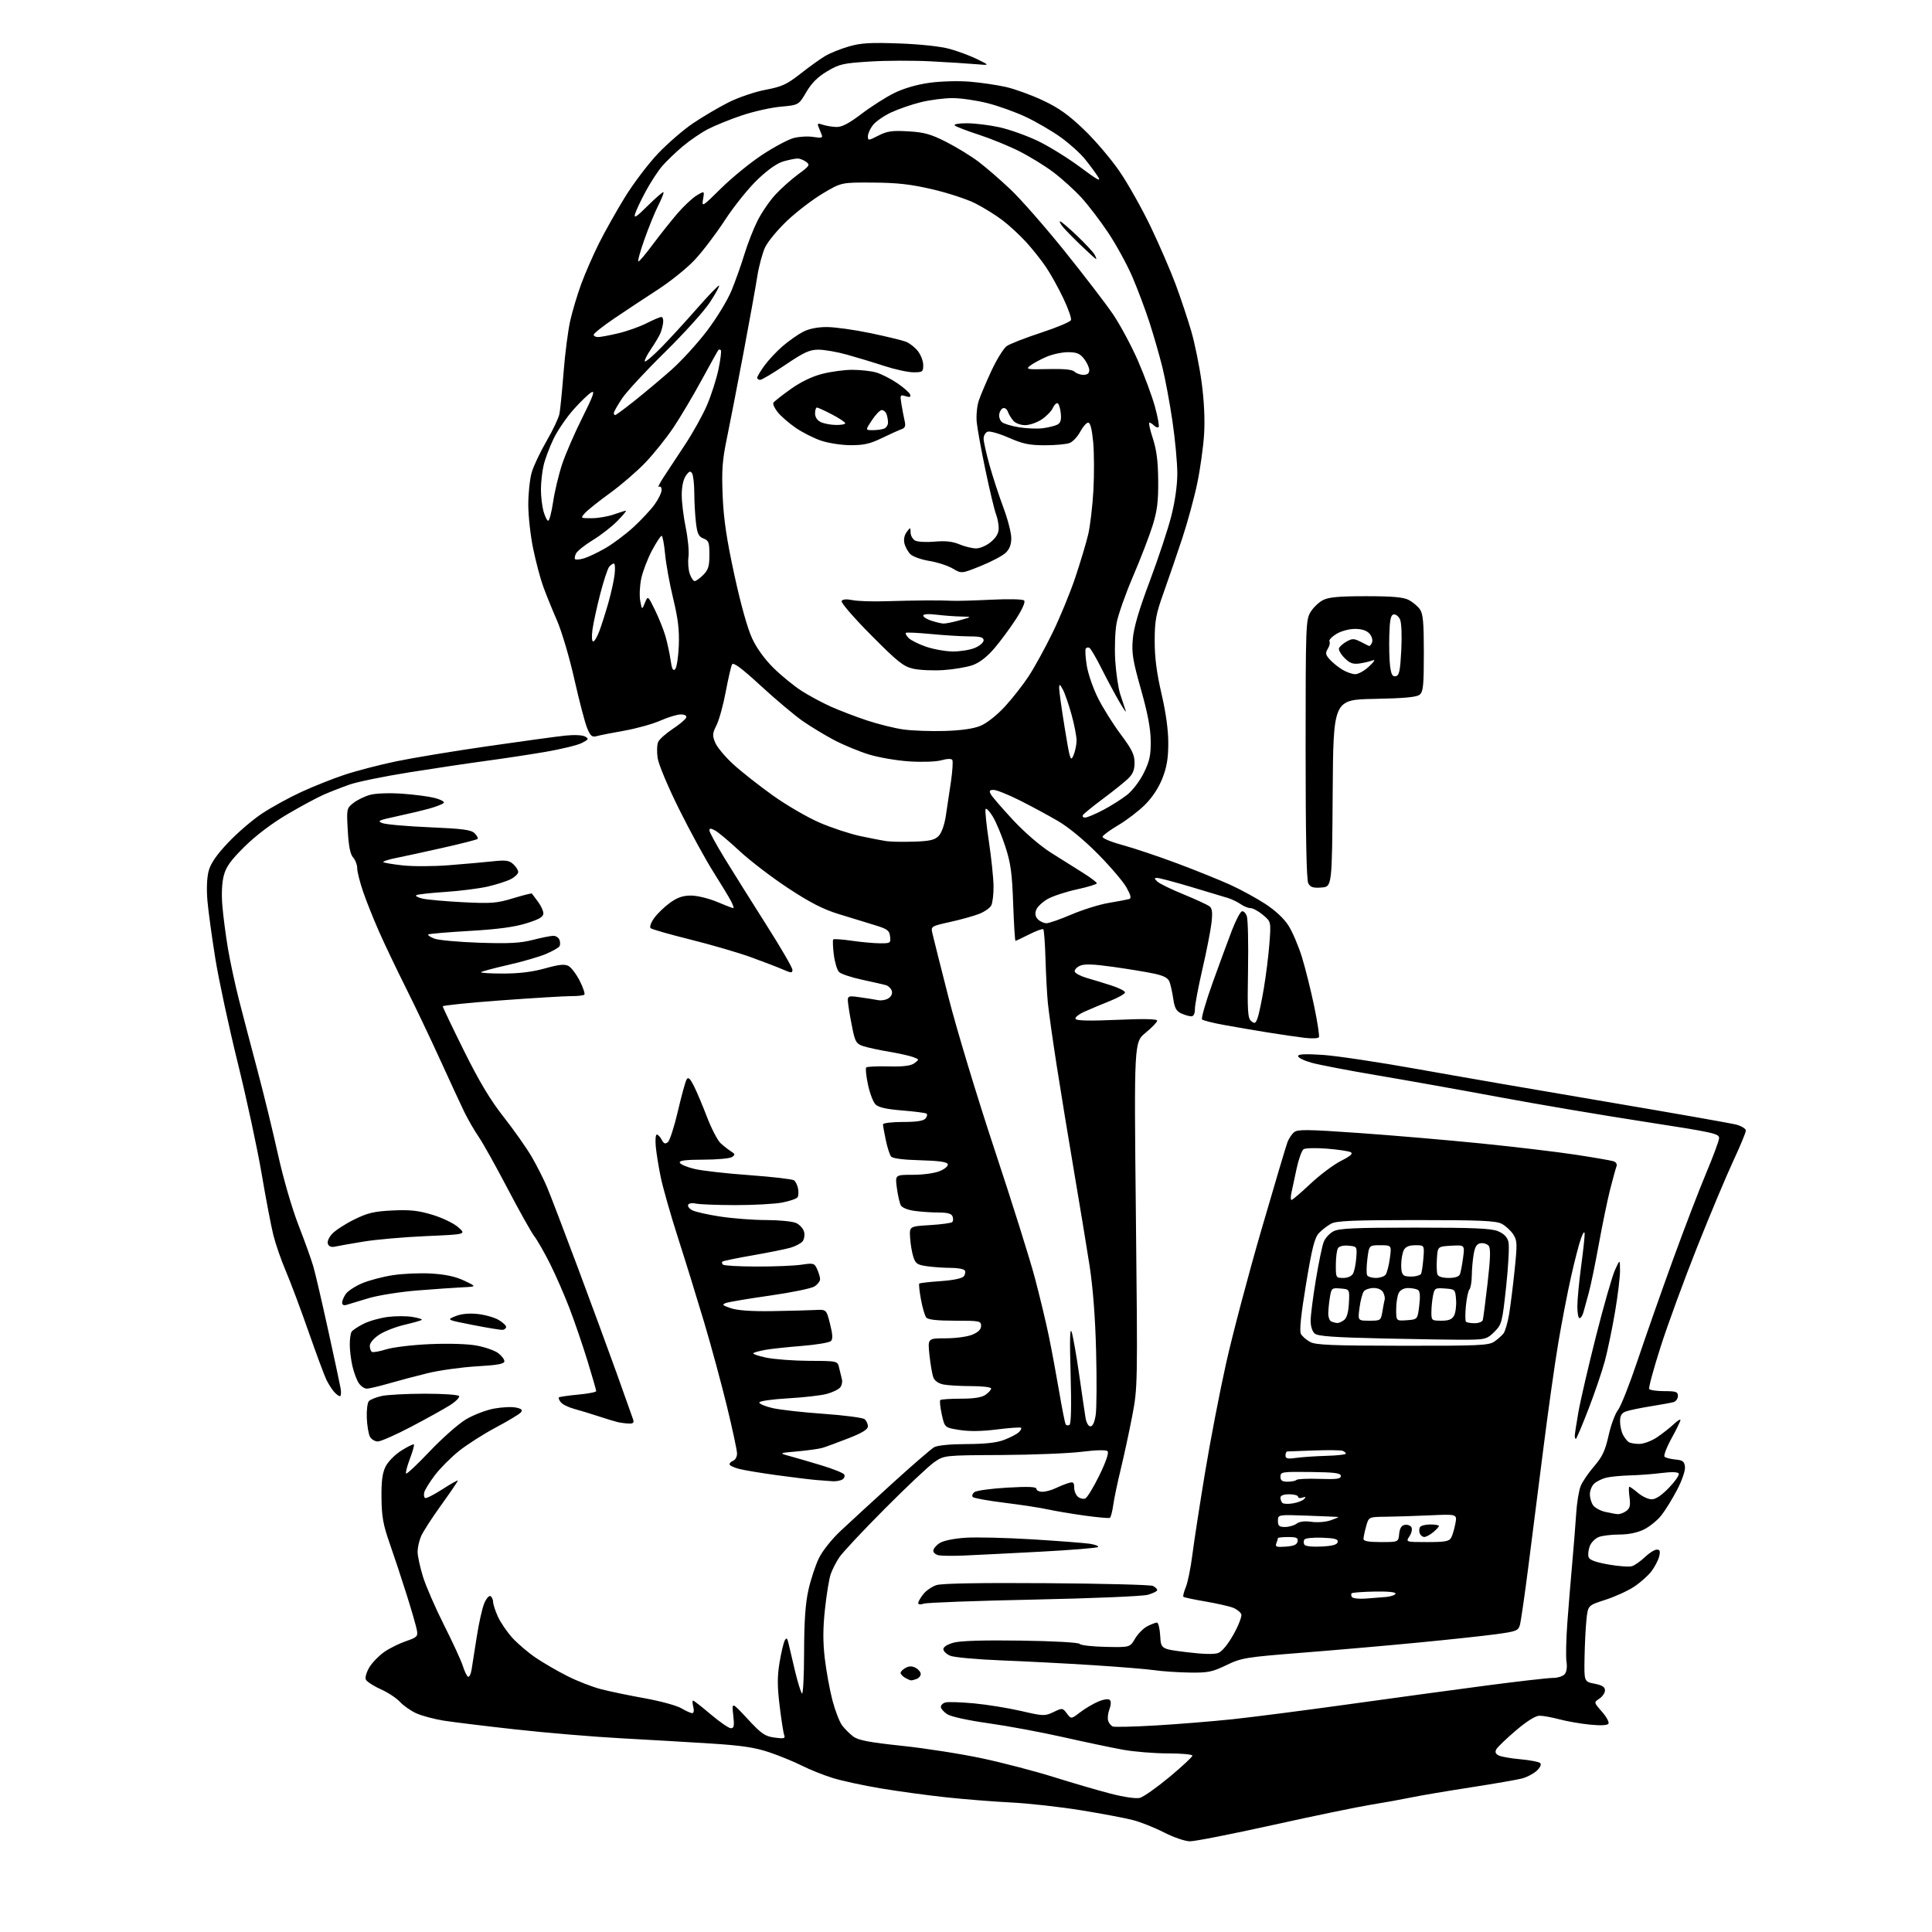 <?xml version="1.0" encoding="UTF-8" standalone="no"?>
<svg 
  version="1.1" 
  xmlns="http://www.w3.org/2000/svg" 
  xmlns:xlink="http://www.w3.org/1999/xlink" 
  xmlns:svg="http://www.w3.org/2000/svg"
  xmlns:rdf="http://www.w3.org/1999/02/22-rdf-syntax-ns#"
  xmlns:cc="http://creativecommons.org/ns#"
  xmlns:dc="http://purl.org/dc/elements/1.1/"
  viewBox="0 0 768 768"
  width="768"
  height="768"
>
<style>svg {background-color: white; }</style>"
<path stroke="none" fill="black" fill-rule="evenodd" d="M473.00,731.95C471.06,731.92 466.50,730.36 462.75,728.44C459.04,726.53 453.49,724.32 450.40,723.52C447.32,722.71 437.98,720.95 429.65,719.60C421.32,718.25 408.88,716.86 402.00,716.52C395.12,716.18 383.43,715.25 376.00,714.45C368.57,713.65 356.91,712.06 350.09,710.91C343.26,709.77 334.71,707.92 331.09,706.80C327.46,705.68 321.93,703.48 318.79,701.89C315.65,700.31 309.78,697.90 305.73,696.54C300.03,694.63 294.78,693.85 282.43,693.07C273.67,692.51 257.63,691.58 246.79,690.99C235.96,690.40 217.19,688.83 205.08,687.49C192.98,686.15 180.03,684.56 176.30,683.97C172.58,683.37 167.73,682.07 165.52,681.08C163.31,680.09 160.38,678.04 159.00,676.53C157.62,675.02 154.13,672.73 151.24,671.44C148.34,670.15 145.71,668.41 145.39,667.57C145.07,666.74 145.75,664.53 146.90,662.66C148.05,660.80 150.70,658.10 152.78,656.65C154.87,655.21 158.74,653.29 161.38,652.39C165.72,650.91 166.15,650.49 165.74,648.12C165.50,646.68 163.67,640.33 161.68,634.00C159.69,627.67 156.64,618.47 154.91,613.53C152.33,606.19 151.73,602.93 151.65,595.53C151.57,588.82 151.98,585.60 153.27,583.00C154.24,581.03 156.98,578.25 159.54,576.63C162.05,575.05 164.29,573.95 164.52,574.19C164.76,574.43 164.04,577.01 162.93,579.93C161.82,582.86 161.15,585.48 161.43,585.76C161.72,586.05 165.96,582.06 170.86,576.89C175.76,571.73 182.20,566.04 185.18,564.25C188.15,562.47 193.18,560.53 196.36,559.94C199.54,559.35 203.48,559.17 205.12,559.53C207.39,560.02 207.84,560.48 207.04,561.46C206.45,562.16 201.97,564.86 197.07,567.46C192.17,570.07 185.54,574.30 182.35,576.87C179.16,579.45 174.88,583.75 172.84,586.45C170.81,589.14 168.93,592.17 168.67,593.17C168.40,594.18 168.54,595.21 168.97,595.48C169.40,595.75 172.50,594.18 175.87,592.00C179.24,589.83 182.00,588.28 182.00,588.57C182.00,588.86 179.01,593.24 175.37,598.30C171.72,603.36 168.12,608.95 167.37,610.72C166.61,612.49 166.00,615.25 166.00,616.86C166.00,618.47 166.95,622.87 168.10,626.64C169.26,630.42 173.04,639.12 176.51,646.00C179.98,652.88 183.34,660.18 183.98,662.24C184.62,664.29 185.54,666.22 186.02,666.51C186.50,666.81 187.15,665.58 187.45,663.78C187.75,661.98 188.68,656.09 189.51,650.69C190.34,645.30 191.68,639.30 192.49,637.37C193.30,635.44 194.42,634.14 194.98,634.49C195.54,634.83 196.01,635.88 196.02,636.81C196.03,637.74 196.89,640.36 197.92,642.64C198.96,644.91 201.52,648.67 203.61,651.00C205.71,653.32 209.92,656.91 212.96,658.97C216.01,661.04 221.69,664.33 225.59,666.29C229.48,668.26 235.47,670.59 238.89,671.47C242.31,672.36 250.14,673.99 256.30,675.09C262.46,676.20 268.99,677.98 270.81,679.05C272.63,680.12 274.59,681.00 275.17,681.00C275.79,681.00 275.96,679.98 275.59,678.50C275.24,677.12 275.21,676.00 275.51,676.00C275.81,676.00 278.98,678.48 282.54,681.50C286.11,684.52 289.71,687.00 290.55,687.00C291.79,687.00 291.96,686.04 291.47,681.75C290.87,676.50 290.87,676.50 297.19,683.31C302.71,689.27 304.07,690.20 307.92,690.72C311.64,691.22 312.24,691.07 311.74,689.75C311.41,688.90 310.59,683.67 309.92,678.13C308.97,670.31 308.96,666.45 309.88,660.88C310.54,656.93 311.47,652.99 311.96,652.11C312.67,650.84 312.97,651.12 313.50,653.51C313.87,655.16 315.03,660.08 316.08,664.45C317.14,668.83 318.37,672.77 318.80,673.20C319.24,673.64 319.62,666.24 319.64,656.75C319.67,644.36 320.16,637.39 321.37,632.00C322.29,627.88 324.16,622.21 325.52,619.42C326.95,616.47 330.64,611.84 334.30,608.42C337.77,605.16 347.04,596.65 354.90,589.50C362.77,582.35 370.17,575.95 371.35,575.29C372.65,574.55 377.73,574.06 384.23,574.04C391.72,574.01 396.25,573.50 399.23,572.35C401.58,571.45 404.15,570.11 404.94,569.38C405.73,568.65 406.16,567.83 405.90,567.56C405.63,567.30 401.34,567.59 396.35,568.22C390.30,568.99 385.34,569.06 381.41,568.43C375.53,567.50 375.53,567.50 374.38,562.30C373.75,559.44 373.48,556.85 373.78,556.55C374.09,556.25 377.76,556.00 381.94,556.00C387.21,556.00 390.24,555.52 391.78,554.44C393.00,553.59 394.00,552.46 394.00,551.94C394.00,551.42 390.46,551.00 386.12,551.00C381.79,551.00 376.81,550.71 375.05,550.36C373.06,549.96 371.53,548.90 371.02,547.56C370.57,546.37 369.88,542.39 369.48,538.70C368.77,532.00 368.77,532.00 375.92,532.00C379.90,532.00 384.60,531.36 386.53,530.55C388.89,529.57 390.00,528.45 390.00,527.05C390.00,525.11 389.42,525.00 379.62,525.00C372.54,525.00 368.92,524.60 368.21,523.75C367.65,523.06 366.69,519.84 366.10,516.58C365.50,513.33 365.19,510.47 365.43,510.24C365.66,510.01 369.48,509.57 373.92,509.27C378.75,508.94 382.43,508.19 383.08,507.40C383.68,506.68 383.88,505.62 383.53,505.04C383.17,504.47 380.72,504.00 378.08,504.00C375.44,504.00 371.21,503.72 368.67,503.37C364.63,502.81 363.95,502.36 363.06,499.62C362.51,497.90 361.93,494.48 361.78,492.00C361.50,487.50 361.50,487.50 369.67,487.00C374.16,486.73 378.16,486.18 378.54,485.79C378.93,485.40 378.98,484.39 378.65,483.54C378.23,482.44 376.66,482.00 373.17,482.00C370.48,482.00 366.17,481.71 363.60,481.36C360.83,480.98 358.57,480.06 358.07,479.11C357.61,478.22 356.91,475.14 356.52,472.25C355.81,467.00 355.81,467.00 362.94,467.00C366.98,467.00 371.60,466.36 373.62,465.51C375.64,464.67 376.99,463.48 376.76,462.76C376.46,461.88 373.19,461.42 365.76,461.22C358.97,461.04 354.84,460.50 354.21,459.72C353.67,459.05 352.73,456.12 352.12,453.20C351.50,450.29 351.00,447.47 351.00,446.95C351.00,446.43 354.54,446.00 358.88,446.00C364.44,446.00 367.10,445.59 367.93,444.59C368.57,443.81 368.72,442.94 368.26,442.66C367.79,442.37 363.43,441.81 358.56,441.42C352.34,440.92 349.20,440.20 348.02,439.02C347.10,438.10 345.75,434.56 345.03,431.15C344.31,427.74 343.99,424.67 344.33,424.33C344.67,423.99 348.68,423.80 353.23,423.91C359.20,424.05 362.06,423.69 363.50,422.63C365.47,421.17 365.46,421.13 363.00,420.21C361.62,419.69 357.35,418.74 353.50,418.09C349.65,417.45 345.07,416.46 343.32,415.91C340.53,415.02 340.01,414.26 339.02,409.70C338.41,406.84 337.63,402.53 337.30,400.11C336.69,395.73 336.69,395.73 341.60,396.40C344.29,396.77 347.63,397.30 349.02,397.57C350.41,397.84 352.34,397.47 353.32,396.75C354.43,395.94 354.86,394.80 354.46,393.76C354.11,392.83 353.07,391.87 352.16,391.61C351.25,391.35 347.00,390.38 342.71,389.46C338.43,388.54 334.30,387.16 333.53,386.39C332.77,385.63 331.83,382.51 331.45,379.45C331.07,376.40 330.97,373.70 331.23,373.44C331.49,373.18 334.81,373.41 338.60,373.96C342.40,374.51 347.44,374.97 349.82,374.98C353.94,375.00 354.12,374.88 353.82,372.25C353.54,369.84 352.77,369.28 347.50,367.68C344.20,366.69 337.79,364.72 333.24,363.31C327.15,361.43 321.91,358.73 313.24,353.02C306.79,348.76 298.12,342.14 294.00,338.30C289.88,334.46 285.49,330.78 284.25,330.12C282.51,329.20 282.00,329.20 282.00,330.12C282.00,330.78 284.78,335.86 288.18,341.41C291.58,346.96 299.01,358.80 304.68,367.73C310.36,376.66 315.00,384.65 315.00,385.50C315.00,386.85 314.57,386.84 311.25,385.40C309.19,384.50 303.45,382.30 298.50,380.50C293.55,378.71 282.75,375.56 274.50,373.50C266.25,371.45 259.11,369.41 258.63,368.96C258.14,368.51 258.76,366.74 260.01,364.99C261.25,363.25 264.07,360.51 266.28,358.91C269.26,356.75 271.43,356.00 274.68,356.00C277.10,356.00 281.72,357.12 285.00,358.50C288.27,359.88 291.19,361.00 291.50,361.00C291.80,361.00 291.41,359.76 290.62,358.25C289.84,356.74 286.64,351.45 283.51,346.50C280.38,341.55 274.29,330.39 269.97,321.70C265.59,312.90 261.81,303.90 261.43,301.38C261.06,298.90 261.15,296.00 261.63,294.94C262.11,293.87 264.72,291.54 267.43,289.75C270.14,287.96 272.54,285.94 272.77,285.25C273.02,284.47 272.20,284.00 270.61,284.00C269.21,284.00 265.57,285.10 262.52,286.45C259.48,287.79 253.05,289.59 248.24,290.44C243.43,291.29 238.49,292.27 237.25,292.61C235.35,293.14 234.75,292.64 233.41,289.45C232.54,287.37 230.26,278.65 228.33,270.08C226.37,261.35 223.30,250.98 221.35,246.50C219.43,242.10 216.97,236.03 215.88,233.00C214.78,229.97 213.02,223.29 211.95,218.14C210.88,212.99 210.00,205.08 210.00,200.55C210.00,196.02 210.63,190.23 211.40,187.67C212.17,185.11 214.82,179.53 217.30,175.26C219.78,170.99 222.07,166.15 222.39,164.50C222.71,162.85 223.45,155.43 224.03,148.00C224.61,140.57 225.80,131.35 226.67,127.50C227.54,123.65 229.52,117.06 231.06,112.85C232.61,108.65 235.75,101.45 238.04,96.85C240.33,92.26 244.97,84.00 248.35,78.50C251.72,73.00 257.64,65.18 261.49,61.12C265.35,57.05 271.65,51.60 275.50,49.00C279.35,46.40 285.69,42.67 289.59,40.70C293.56,38.71 300.04,36.50 304.29,35.70C310.82,34.46 312.77,33.57 318.19,29.31C321.66,26.59 326.07,23.42 328.00,22.27C329.93,21.12 334.16,19.41 337.42,18.47C342.23,17.08 345.99,16.86 357.42,17.27C365.88,17.58 373.90,18.45 377.50,19.44C380.80,20.35 385.75,22.20 388.50,23.55C393.50,26.00 393.50,26.00 388.00,25.52C384.98,25.25 376.88,24.74 370.00,24.38C363.12,24.02 352.23,24.05 345.80,24.46C335.11,25.13 333.63,25.47 328.80,28.35C325.05,30.58 322.62,33.01 320.50,36.63C317.50,41.75 317.50,41.75 310.34,42.41C306.40,42.77 299.42,44.34 294.84,45.89C290.25,47.44 284.25,49.87 281.50,51.29C278.75,52.71 274.20,55.81 271.39,58.18C268.57,60.56 264.91,64.08 263.25,66.00C261.59,67.92 258.65,72.42 256.72,76.00C254.78,79.58 252.87,83.62 252.46,85.00C251.88,86.99 252.92,86.32 257.53,81.75C260.73,78.59 263.52,76.19 263.74,76.40C263.96,76.62 263.03,78.98 261.68,81.65C260.33,84.32 257.84,90.44 256.14,95.25C254.44,100.06 253.38,103.98 253.78,103.95C254.18,103.93 256.74,100.89 259.48,97.20C262.22,93.52 266.58,88.03 269.16,85.00C271.75,81.97 275.26,78.68 276.96,77.68C280.05,75.85 280.05,75.85 279.48,79.18C278.92,82.41 279.11,82.30 286.70,74.81C290.99,70.58 298.32,64.61 302.99,61.54C307.66,58.46 313.27,55.47 315.45,54.88C317.63,54.29 321.18,54.09 323.33,54.44C326.59,54.96 327.13,54.81 326.62,53.53C326.28,52.69 325.71,51.27 325.35,50.38C324.81,49.05 325.12,48.91 327.10,49.59C328.42,50.03 330.85,50.44 332.50,50.48C334.65,50.54 337.48,49.06 342.50,45.24C346.35,42.32 352.20,38.60 355.50,36.97C359.26,35.12 364.49,33.60 369.50,32.91C373.96,32.29 381.04,32.10 385.50,32.47C389.90,32.83 396.38,33.78 399.89,34.58C403.41,35.38 410.00,37.78 414.53,39.90C420.79,42.83 424.72,45.62 430.83,51.46C435.27,55.70 441.66,63.20 445.04,68.14C448.43,73.08 454.03,83.06 457.50,90.31C460.96,97.56 465.40,107.82 467.36,113.11C469.32,118.39 472.10,126.72 473.53,131.61C474.96,136.50 476.82,145.68 477.67,152.00C478.66,159.35 479.01,166.80 478.64,172.65C478.33,177.68 477.11,186.42 475.93,192.09C474.76,197.75 472.08,207.59 469.98,213.94C467.88,220.30 464.55,230.00 462.59,235.50C459.47,244.22 459.02,246.69 459.01,254.79C459.00,261.37 459.79,267.48 461.72,275.79C463.49,283.43 464.43,290.28 464.41,295.50C464.40,301.50 463.81,304.99 462.05,309.44C460.56,313.22 458.04,317.04 455.11,319.94C452.57,322.45 447.83,326.07 444.56,328.00C441.30,329.93 438.47,331.99 438.28,332.59C438.09,333.20 441.56,334.66 446.22,335.92C450.77,337.16 460.57,340.45 468.00,343.23C475.43,346.02 484.88,349.83 489.00,351.70C493.12,353.57 499.39,356.98 502.91,359.28C506.95,361.90 510.40,365.13 512.21,367.97C513.79,370.46 516.19,376.10 517.55,380.50C518.90,384.90 521.09,393.68 522.41,400.00C523.72,406.32 524.57,411.87 524.29,412.33C524.01,412.78 521.47,412.89 518.64,412.56C515.81,412.23 509.23,411.26 504.00,410.42C498.77,409.58 490.92,408.24 486.55,407.44C482.17,406.65 478.25,405.65 477.84,405.24C477.42,404.82 479.34,398.18 482.10,390.49C484.87,382.80 488.34,373.38 489.81,369.57C491.29,365.77 493.02,362.48 493.67,362.27C494.31,362.06 495.19,362.93 495.63,364.19C496.08,365.46 496.29,375.07 496.11,385.53C495.82,402.01 495.99,404.75 497.37,405.89C498.74,407.03 499.09,406.88 499.87,404.83C500.37,403.52 501.50,398.19 502.38,392.97C503.26,387.76 504.27,379.65 504.62,374.95C505.26,366.40 505.26,366.40 502.06,363.70C500.29,362.22 498.08,361.00 497.15,361.00C496.21,361.00 494.43,360.29 493.19,359.42C491.95,358.55 489.71,357.47 488.22,357.00C486.72,356.54 480.11,354.55 473.52,352.58C466.93,350.61 460.87,349.00 460.05,349.00C458.75,349.00 458.75,349.17 460.04,350.42C460.84,351.21 465.55,353.51 470.50,355.53C475.45,357.56 480.11,359.72 480.86,360.33C481.87,361.14 482.06,362.87 481.57,366.97C481.22,370.01 479.59,378.27 477.96,385.32C476.33,392.37 475.00,399.46 475.00,401.07C475.00,402.97 474.49,404.00 473.55,404.00C472.75,404.00 470.97,403.49 469.59,402.86C467.63,401.97 466.93,400.71 466.40,397.11C466.03,394.57 465.37,391.53 464.92,390.35C464.33,388.76 462.72,387.89 458.81,387.04C455.89,386.41 448.59,385.20 442.58,384.36C434.42,383.22 431.05,383.11 429.25,383.93C427.93,384.54 427.02,385.58 427.24,386.26C427.46,386.94 429.64,388.07 432.07,388.77C434.51,389.46 438.91,390.81 441.86,391.77C444.81,392.72 447.22,393.95 447.22,394.50C447.22,395.05 444.58,396.56 441.36,397.85C438.14,399.14 433.56,401.05 431.20,402.11C428.79,403.18 427.18,404.48 427.54,405.06C427.97,405.76 433.43,405.87 444.09,405.40C454.76,404.93 460.00,405.04 460.00,405.73C460.00,406.30 457.93,408.45 455.40,410.53C450.81,414.29 450.81,414.29 451.53,482.90C452.25,551.01 452.24,551.58 450.05,563.00C448.83,569.33 446.79,578.77 445.52,584.00C444.24,589.23 442.90,595.63 442.54,598.23C442.18,600.83 441.57,603.14 441.19,603.37C440.81,603.59 436.23,603.18 431.00,602.45C425.77,601.72 419.26,600.62 416.52,600.01C413.78,599.39 406.13,598.22 399.53,597.40C392.92,596.58 387.15,595.55 386.71,595.11C386.27,594.67 386.54,593.80 387.29,593.17C388.05,592.54 393.92,591.73 400.34,591.36C408.86,590.87 412.00,591.01 412.00,591.85C412.00,592.48 413.06,593.00 414.35,593.00C415.64,593.00 418.00,592.37 419.60,591.60C421.19,590.83 423.51,589.90 424.75,589.53C426.65,588.97 427.00,589.24 427.00,591.31C427.00,592.65 427.67,594.31 428.49,594.99C429.31,595.67 430.61,595.98 431.39,595.68C432.16,595.38 434.69,591.24 437.01,586.48C439.64,581.08 440.87,577.47 440.28,576.88C439.70,576.30 435.80,576.38 429.92,577.11C424.74,577.75 410.34,578.32 397.91,578.39C375.33,578.50 375.33,578.50 371.35,581.26C369.16,582.77 360.30,591.12 351.67,599.80C343.03,608.48 334.92,617.14 333.65,619.04C332.37,620.94 330.82,623.98 330.20,625.79C329.58,627.60 328.56,633.83 327.94,639.64C327.11,647.34 327.09,652.68 327.88,659.35C328.48,664.38 329.84,671.84 330.91,675.92C331.98,680.00 333.71,684.47 334.74,685.86C335.78,687.24 337.78,689.24 339.19,690.29C341.19,691.79 345.51,692.61 358.63,694.00C367.91,694.98 382.25,697.23 390.49,698.99C398.74,700.75 411.56,704.11 418.99,706.44C426.42,708.77 436.56,711.73 441.51,713.01C446.78,714.37 451.60,715.07 453.10,714.69C454.51,714.33 459.79,710.61 464.84,706.42C469.88,702.23 474.00,698.39 474.00,697.90C474.00,697.40 469.61,697.00 464.25,697.00C458.89,697.00 450.90,696.35 446.50,695.56C442.10,694.77 431.40,692.52 422.72,690.56C414.03,688.60 400.65,686.11 392.98,685.03C384.73,683.87 378.01,682.39 376.52,681.42C375.13,680.51 374.00,679.20 374.00,678.50C374.00,677.80 374.85,677.01 375.88,676.74C376.91,676.47 381.97,676.64 387.13,677.11C392.28,677.59 400.70,678.95 405.84,680.13C414.79,682.20 415.32,682.22 418.78,680.57C422.31,678.88 422.41,678.89 424.09,681.12C425.80,683.39 425.80,683.39 429.40,680.64C431.38,679.13 434.63,677.21 436.63,676.38C438.80,675.47 440.63,675.23 441.17,675.77C441.71,676.31 441.65,677.80 441.01,679.47C440.43,681.01 440.20,683.06 440.51,684.04C440.82,685.02 441.66,686.04 442.38,686.32C443.10,686.59 450.84,686.40 459.59,685.89C468.34,685.37 482.02,684.26 490.00,683.42C497.98,682.57 518.90,679.87 536.50,677.42C554.10,674.97 578.71,671.62 591.19,669.98C603.67,668.34 615.42,667.00 617.32,667.00C619.21,667.00 621.32,666.32 622.01,665.49C622.76,664.58 623.04,662.62 622.70,660.55C622.40,658.66 622.56,651.58 623.06,644.81C623.56,638.04 624.45,627.33 625.02,621.00C625.59,614.67 626.28,605.97 626.56,601.65C626.83,597.33 627.65,592.37 628.38,590.63C629.11,588.89 631.52,585.37 633.74,582.81C636.97,579.06 638.09,576.67 639.44,570.64C640.35,566.51 642.04,561.95 643.17,560.51C644.31,559.07 647.83,550.15 651.00,540.69C654.17,531.24 660.44,513.38 664.94,501.00C669.43,488.62 675.38,473.10 678.16,466.50C680.94,459.90 683.28,453.60 683.36,452.50C683.49,450.64 681.47,450.19 653.50,445.87C637.00,443.33 611.12,438.95 596.00,436.13C580.88,433.31 559.05,429.42 547.50,427.47C535.95,425.52 524.14,423.25 521.25,422.43C518.36,421.61 516.00,420.44 516.00,419.82C516.00,419.02 518.85,418.89 525.84,419.34C531.26,419.70 548.25,422.25 563.59,425.00C578.94,427.76 612.88,433.63 639.00,438.04C665.12,442.46 688.19,446.52 690.25,447.07C692.31,447.63 694.00,448.69 694.00,449.43C694.00,450.18 691.73,455.65 688.96,461.58C686.19,467.52 679.71,482.98 674.56,495.94C669.41,508.90 662.91,526.65 660.12,535.38C657.33,544.11 655.28,551.65 655.58,552.13C655.88,552.61 658.57,553.00 661.56,553.00C666.27,553.00 667.00,553.26 667.00,554.93C667.00,556.00 666.21,557.09 665.25,557.36C664.29,557.63 660.12,558.39 656.00,559.05C651.88,559.71 647.49,560.63 646.25,561.10C644.59,561.73 644.00,562.75 644.00,565.04C644.00,566.74 644.52,569.11 645.15,570.32C645.78,571.52 646.79,572.83 647.40,573.23C648.00,573.64 649.90,573.98 651.61,573.98C653.32,573.99 656.47,572.83 658.61,571.40C660.75,569.97 663.74,567.63 665.25,566.21C666.76,564.79 668.00,564.01 668.00,564.48C668.00,564.95 666.40,568.25 664.44,571.81C662.48,575.37 661.25,578.64 661.69,579.07C662.14,579.50 664.08,580.00 666.00,580.18C668.92,580.45 669.55,580.93 669.80,583.08C669.97,584.57 668.65,588.44 666.68,592.22C664.80,595.82 661.97,600.41 660.38,602.41C658.80,604.41 655.67,606.93 653.43,608.02C650.86,609.28 647.31,610.00 643.75,610.00C640.66,610.00 636.97,610.44 635.55,610.98C634.13,611.52 632.51,613.16 631.96,614.61C631.40,616.07 631.19,618.02 631.48,618.93C631.85,620.12 634.15,620.98 639.37,621.91C643.42,622.63 647.64,622.93 648.75,622.58C649.86,622.23 652.17,620.60 653.87,618.97C655.58,617.34 657.71,616.00 658.60,616.00C659.86,616.00 660.07,616.60 659.53,618.75C659.15,620.26 657.77,622.91 656.46,624.63C655.16,626.35 652.06,629.10 649.58,630.74C647.10,632.38 641.96,634.73 638.15,635.95C631.24,638.17 631.24,638.17 630.64,643.84C630.31,646.95 629.97,653.77 629.88,658.99C629.71,668.48 629.71,668.48 633.86,669.30C636.90,669.90 638.00,670.60 638.00,671.94C638.00,672.94 637.00,674.42 635.77,675.24C633.54,676.72 633.54,676.72 636.79,680.42C638.58,682.45 639.75,684.60 639.39,685.18C638.97,685.86 636.36,686.00 632.05,685.57C628.37,685.21 622.92,684.26 619.93,683.47C616.94,682.67 613.38,682.02 612.00,682.03C610.40,682.03 607.01,684.14 602.61,687.88C598.83,691.10 595.33,694.45 594.84,695.32C594.21,696.45 594.47,697.17 595.73,697.81C596.70,698.32 600.62,699.00 604.43,699.34C608.24,699.68 611.77,700.37 612.26,700.86C612.80,701.40 612.24,702.63 610.88,703.90C609.62,705.07 606.99,706.45 605.04,706.97C603.09,707.48 593.85,709.08 584.50,710.53C575.15,711.97 564.58,713.76 561.00,714.51C557.42,715.25 550.23,716.56 545.00,717.40C539.77,718.24 522.23,721.87 506.00,725.46C489.77,729.06 474.93,731.98 473.00,731.95zM362.17,667.97C361.80,667.95 360.71,667.48 359.75,666.92C358.79,666.36 358.00,665.49 358.00,664.99C358.00,664.48 358.90,663.59 360.00,663.00C361.42,662.24 362.58,662.24 364.00,663.00C365.10,663.59 366.00,664.68 366.00,665.43C366.00,666.18 365.29,667.06 364.42,667.39C363.55,667.73 362.54,667.99 362.17,667.97zM472.81,664.87C468.24,664.80 462.02,664.38 459.00,663.94C455.98,663.50 444.95,662.60 434.50,661.93C424.05,661.26 407.62,660.41 398.00,660.03C388.38,659.65 379.26,658.82 377.75,658.19C376.24,657.56 375.00,656.38 375.00,655.56C375.00,654.67 376.65,653.63 379.16,652.96C381.85,652.23 391.33,651.95 405.91,652.17C419.16,652.36 428.79,652.91 429.20,653.48C429.59,654.02 434.24,654.55 439.53,654.66C449.15,654.86 449.15,654.86 451.20,651.39C452.32,649.49 454.51,647.27 456.07,646.46C457.63,645.66 459.35,645.00 459.90,645.00C460.45,645.00 461.03,647.36 461.20,650.25C461.50,655.50 461.50,655.50 471.66,656.76C478.26,657.58 482.68,657.69 484.28,657.08C485.80,656.50 488.13,653.66 490.37,649.66C492.37,646.09 493.74,642.50 493.43,641.68C493.11,640.86 491.65,639.70 490.18,639.11C488.71,638.52 483.76,637.40 479.19,636.62C474.61,635.84 470.67,635.00 470.42,634.76C470.18,634.51 470.61,632.78 471.38,630.90C472.16,629.03 473.33,623.23 473.99,618.00C474.66,612.77 476.91,598.15 479.00,585.50C481.09,572.85 484.86,553.27 487.38,541.99C489.89,530.70 496.20,506.85 501.39,488.99C506.59,471.12 511.27,455.36 511.81,453.96C512.35,452.56 513.53,450.80 514.44,450.05C515.83,448.90 519.81,448.95 540.29,450.39C553.61,451.33 575.47,453.20 588.88,454.55C602.29,455.91 619.17,457.91 626.38,459.02C633.60,460.12 640.32,461.29 641.32,461.60C642.43,461.95 642.92,462.77 642.57,463.67C642.26,464.49 641.13,468.61 640.05,472.83C638.98,477.05 636.97,486.80 635.57,494.50C634.18,502.20 632.37,510.98 631.54,514.00C630.72,517.02 629.76,520.51 629.41,521.75C629.06,522.99 628.37,524.00 627.88,524.00C627.40,524.00 627.01,521.86 627.02,519.25C627.03,516.64 627.70,509.55 628.51,503.50C629.32,497.45 629.96,491.60 629.92,490.50C629.88,489.26 629.33,489.93 628.48,492.27C627.71,494.34 625.92,501.24 624.50,507.60C623.07,513.97 620.79,525.77 619.44,533.84C618.08,541.90 615.43,560.65 613.55,575.50C611.67,590.35 608.95,611.73 607.51,623.00C606.07,634.27 604.57,644.61 604.18,645.97C603.53,648.24 602.72,648.55 594.49,649.65C589.54,650.32 575.83,651.79 564.00,652.93C552.17,654.08 531.55,655.88 518.17,656.94C495.02,658.77 493.54,659.01 487.49,661.93C481.84,664.65 480.19,664.99 472.81,664.87zM367.25,637.47C365.93,637.92 365.00,637.83 365.00,637.25C365.00,636.71 365.91,635.12 367.02,633.71C368.12,632.30 370.49,630.67 372.27,630.10C374.36,629.42 389.74,629.15 416.00,629.34C438.27,629.49 457.29,629.98 458.25,630.42C459.21,630.86 460.00,631.60 460.00,632.07C460.00,632.54 458.31,633.39 456.25,633.96C454.18,634.54 433.86,635.39 411.00,635.86C388.18,636.33 368.49,637.05 367.25,637.47zM542.75,635.47C545.36,635.29 549.08,635.00 551.00,634.82C552.92,634.64 554.61,634.05 554.74,633.50C554.89,632.88 551.70,632.57 546.40,632.67C541.69,632.76 537.60,633.07 537.31,633.35C537.03,633.64 537.07,634.30 537.40,634.83C537.73,635.37 540.13,635.65 542.75,635.47zM383.00,618.36C378.88,618.53 374.49,618.49 373.25,618.27C372.01,618.04 371.00,617.23 371.00,616.45C371.00,615.68 372.11,614.32 373.47,613.43C374.94,612.46 379.05,611.60 383.72,611.28C388.00,610.99 400.05,611.28 410.50,611.92C420.95,612.57 431.18,613.36 433.23,613.67C435.28,613.99 436.77,614.56 436.53,614.94C436.30,615.32 425.84,616.18 413.30,616.84C400.76,617.50 387.12,618.19 383.00,618.36zM511.11,614.81C514.33,614.58 515.57,614.04 515.81,612.75C516.09,611.32 515.41,611.00 512.07,611.00C509.83,611.00 508.00,611.19 508.00,611.42C508.00,611.65 507.72,612.58 507.37,613.48C506.83,614.88 507.39,615.08 511.11,614.81zM525.33,614.77C529.77,614.54 531.56,614.04 531.76,612.97C531.99,611.82 530.65,611.45 525.58,611.26C522.02,611.12 518.83,611.46 518.50,612.01C518.16,612.55 518.17,613.47 518.53,614.05C518.91,614.66 521.76,614.96 525.33,614.77zM548.94,613.00C555.87,613.00 555.87,613.00 556.19,609.76C556.40,607.53 557.09,606.41 558.38,606.16C559.41,605.96 560.61,606.37 561.04,607.07C561.48,607.78 561.16,609.35 560.30,610.67C558.77,613.00 558.77,613.00 567.35,613.00C574.53,613.00 576.08,612.71 576.88,611.23C577.40,610.26 578.14,607.75 578.53,605.67C579.25,601.87 579.25,601.87 568.37,602.37C562.39,602.64 554.48,602.90 550.80,602.93C544.09,603.00 544.09,603.00 543.05,606.75C542.48,608.81 542.01,611.06 542.01,611.75C542.00,612.63 544.05,613.00 548.94,613.00zM566.22,610.97C565.51,610.99 564.69,610.35 564.38,609.55C564.07,608.75 564.11,607.62 564.47,607.05C564.83,606.47 566.67,606.00 568.56,606.00C570.45,606.00 572.00,606.27 572.00,606.59C572.00,606.91 570.99,608.02 569.75,609.06C568.51,610.09 566.92,610.95 566.22,610.97zM510.81,607.00C512.35,607.00 514.43,606.40 515.43,605.68C516.61,604.81 518.66,604.56 521.37,604.95C523.70,605.29 527.03,605.02 529.00,604.33C530.92,603.66 532.27,603.07 532.00,603.02C531.73,602.97 526.21,602.74 519.75,602.50C508.00,602.07 508.00,602.07 508.00,604.53C508.00,606.57 508.49,607.00 510.81,607.00zM643.06,601.90C643.92,601.95 645.45,601.39 646.46,600.65C647.93,599.58 648.19,598.45 647.75,595.15C647.44,592.87 647.42,591.00 647.70,591.00C647.98,591.00 649.55,592.12 651.18,593.50C652.82,594.88 655.25,596.00 656.59,596.00C658.19,596.00 660.57,594.40 663.49,591.35C665.93,588.80 667.66,586.27 667.33,585.73C666.96,585.12 664.41,585.05 660.61,585.53C657.25,585.97 651.57,586.40 647.98,586.49C644.39,586.59 640.12,587.00 638.48,587.41C636.84,587.82 634.71,588.87 633.75,589.73C632.79,590.60 632.00,592.50 632.00,593.96C632.00,595.42 632.58,597.42 633.30,598.39C634.01,599.37 636.15,600.54 638.05,600.98C639.95,601.43 642.20,601.84 643.06,601.90zM513.91,597.62C515.79,597.32 517.82,596.54 518.41,595.89C519.23,595.00 519.06,594.86 517.75,595.32C516.79,595.66 516.00,595.50 516.00,594.97C516.00,594.44 514.42,594.00 512.50,594.00C510.25,594.00 509.00,594.48 509.00,595.33C509.00,596.07 509.34,597.01 509.75,597.42C510.16,597.84 512.04,597.93 513.91,597.62zM331.00,588.82C329.62,588.73 326.70,588.51 324.50,588.33C322.30,588.15 315.32,587.30 309.00,586.44C302.68,585.58 295.81,584.44 293.75,583.90C291.69,583.36 290.00,582.54 290.00,582.07C290.00,581.60 290.68,580.95 291.50,580.64C292.32,580.32 292.99,579.04 292.99,577.78C292.98,576.53 291.17,568.08 288.96,559.00C286.74,549.92 282.66,534.85 279.87,525.50C277.08,516.15 272.42,501.07 269.50,492.00C266.59,482.93 263.51,472.12 262.66,468.00C261.81,463.88 260.92,458.36 260.68,455.75C260.44,453.14 260.62,451.00 261.09,451.00C261.55,451.00 262.43,451.93 263.03,453.06C263.89,454.67 264.44,454.88 265.51,453.99C266.26,453.37 268.05,447.82 269.48,441.67C270.91,435.52 272.47,429.86 272.94,429.09C273.59,428.05 274.30,428.67 275.79,431.60C276.88,433.74 279.24,439.32 281.03,444.00C282.82,448.68 285.28,453.40 286.50,454.50C287.72,455.60 289.56,457.04 290.61,457.70C292.25,458.74 292.30,459.03 291.00,459.93C290.18,460.50 285.07,460.98 279.67,460.98C272.52,461.00 269.94,461.32 270.23,462.19C270.45,462.84 273.07,463.96 276.06,464.67C279.05,465.39 288.93,466.50 298.00,467.15C307.07,467.81 315.01,468.73 315.64,469.20C316.27,469.67 316.99,471.14 317.24,472.47C317.49,473.79 317.41,475.34 317.05,475.92C316.69,476.50 313.94,477.45 310.95,478.03C307.95,478.60 299.53,479.06 292.22,479.05C284.92,479.04 277.88,478.76 276.58,478.43C275.28,478.11 273.93,478.30 273.58,478.87C273.23,479.44 273.94,480.43 275.15,481.08C276.36,481.73 281.44,482.87 286.43,483.62C291.42,484.37 299.64,484.99 304.70,484.99C309.76,485.00 315.06,485.53 316.48,486.17C317.89,486.82 319.31,488.40 319.64,489.68C319.96,490.97 319.67,492.69 319.00,493.50C318.33,494.30 316.14,495.43 314.14,496.01C312.14,496.58 305.36,497.94 299.07,499.04C292.78,500.13 287.42,501.25 287.15,501.51C286.89,501.78 286.99,502.33 287.39,502.72C287.79,503.12 293.83,503.46 300.81,503.47C307.79,503.49 315.79,503.16 318.58,502.74C323.40,502.02 323.73,502.11 324.83,504.53C325.48,505.94 326.00,507.74 326.00,508.52C326.00,509.31 324.99,510.60 323.75,511.39C322.51,512.18 314.54,513.81 306.04,515.02C297.54,516.23 289.68,517.55 288.57,517.96C286.86,518.59 287.15,518.90 290.54,520.04C293.16,520.93 298.72,521.32 307.00,521.19C313.88,521.08 321.52,520.88 324.00,520.75C328.50,520.50 328.50,520.50 329.95,526.25C331.01,530.42 331.11,532.29 330.31,533.09C329.71,533.69 324.49,534.57 318.72,535.03C312.95,535.49 306.49,536.18 304.36,536.57C302.24,536.95 300.05,537.52 299.51,537.84C298.96,538.16 301.21,538.98 304.51,539.67C307.80,540.35 315.55,540.93 321.73,540.96C332.96,541.00 332.96,541.00 333.57,543.75C333.91,545.26 334.41,547.31 334.68,548.30C334.94,549.29 334.63,550.75 333.97,551.54C333.31,552.34 330.91,553.49 328.63,554.11C326.36,554.72 319.43,555.51 313.23,555.86C306.96,556.22 301.91,556.94 301.84,557.50C301.77,558.05 304.14,559.06 307.11,559.74C310.07,560.42 319.22,561.45 327.44,562.02C335.65,562.60 342.96,563.56 343.69,564.15C344.41,564.75 345.00,566.03 345.00,566.98C345.00,568.22 342.78,569.59 337.25,571.75C332.99,573.41 328.39,575.11 327.03,575.52C325.67,575.94 321.17,576.57 317.03,576.94C309.50,577.61 309.50,577.61 314.00,578.84C316.48,579.51 322.19,581.19 326.70,582.55C331.21,583.92 335.21,585.53 335.58,586.13C335.95,586.73 335.64,587.62 334.88,588.10C334.12,588.58 332.38,588.90 331.00,588.82zM511.83,589.00C513.39,589.00 514.99,588.68 515.37,588.29C515.76,587.90 519.89,587.72 524.54,587.88C531.37,588.11 533.00,587.89 533.00,586.73C533.00,585.57 530.70,585.26 521.00,585.14C509.61,585.00 509.00,585.10 509.00,587.00C509.00,588.53 509.67,589.00 511.83,589.00zM515.25,579.53C517.59,579.21 522.99,578.84 527.25,578.72C531.51,578.60 535.00,578.21 535.00,577.86C535.00,577.50 534.42,576.99 533.72,576.72C533.01,576.45 527.95,576.39 522.47,576.58C516.99,576.77 512.16,576.95 511.75,576.97C511.34,576.98 511.00,577.70 511.00,578.56C511.00,579.82 511.81,580.01 515.25,579.53zM150.19,573.00C149.03,573.00 147.61,572.15 147.05,571.10C146.50,570.06 145.93,566.69 145.81,563.62C145.68,560.54 146.06,557.54 146.66,556.94C147.26,556.34 149.50,555.44 151.63,554.95C153.76,554.45 161.44,554.04 168.69,554.02C176.11,554.01 182.14,554.42 182.48,554.96C182.81,555.49 181.14,557.15 178.79,558.64C176.43,560.13 169.51,563.97 163.41,567.17C157.31,570.38 151.36,573.00 150.19,573.00zM626.42,572.00C626.19,572.00 626.00,571.44 626.00,570.75C626.00,570.06 626.66,565.78 627.46,561.23C628.26,556.68 631.41,543.12 634.45,531.10C637.50,519.07 640.88,507.27 641.97,504.87C643.96,500.50 643.96,500.50 643.98,505.15C643.99,507.71 643.09,515.13 641.98,521.65C640.87,528.17 639.06,536.88 637.96,541.00C636.85,545.12 633.90,553.79 631.40,560.25C628.90,566.71 626.66,572.00 626.42,572.00zM425.14,566.41C425.79,566.01 425.95,558.85 425.58,546.14C425.19,532.55 425.32,527.42 426.01,529.50C426.55,531.15 427.90,538.80 429.00,546.50C430.10,554.20 431.24,561.96 431.54,563.75C431.85,565.60 432.69,567.00 433.48,567.00C434.37,567.00 435.13,565.34 435.56,562.44C435.94,559.93 436.01,548.57 435.72,537.19C435.38,523.61 434.47,511.86 433.10,503.00C431.95,495.57 429.20,478.93 427.00,466.00C424.80,453.07 421.67,433.95 420.04,423.50C418.42,413.05 416.83,401.80 416.52,398.50C416.20,395.20 415.79,387.42 415.60,381.21C415.42,375.01 415.02,369.69 414.73,369.40C414.44,369.10 411.92,370.02 409.13,371.43C406.35,372.84 403.89,374.00 403.67,374.00C403.45,374.00 403.04,367.36 402.75,359.25C402.32,347.02 401.78,343.13 399.63,336.50C398.20,332.10 395.96,326.75 394.66,324.61C393.35,322.48 392.06,321.13 391.79,321.61C391.52,322.10 392.10,327.90 393.10,334.50C394.09,341.10 394.92,349.12 394.95,352.32C394.98,355.51 394.56,358.95 394.03,359.95C393.50,360.94 391.36,362.44 389.28,363.26C387.20,364.09 382.02,365.54 377.76,366.48C370.19,368.16 370.03,368.26 370.60,370.85C370.92,372.31 373.83,383.85 377.05,396.50C380.27,409.15 388.52,436.39 395.37,457.04C402.22,477.68 409.43,500.63 411.39,508.04C413.35,515.44 415.85,525.87 416.95,531.22C418.05,536.57 419.88,546.44 421.03,553.15C422.17,559.87 423.34,565.74 423.62,566.20C423.91,566.66 424.59,566.75 425.14,566.41zM249.87,565.88C248.56,565.82 246.60,565.56 245.50,565.30C244.40,565.05 241.03,564.02 238.00,563.02C234.97,562.02 230.64,560.70 228.37,560.09C226.10,559.49 223.67,558.31 222.98,557.47C222.28,556.64 221.92,555.75 222.17,555.50C222.41,555.25 225.85,554.75 229.81,554.38C233.76,554.01 237.00,553.39 237.00,552.99C237.00,552.59 235.43,547.14 233.51,540.88C231.58,534.62 228.37,525.23 226.36,520.00C224.35,514.77 220.91,506.91 218.72,502.51C216.53,498.12 213.71,493.17 212.45,491.51C211.19,489.86 206.37,481.26 201.74,472.41C197.11,463.56 191.95,454.33 190.28,451.90C188.61,449.48 186.04,445.02 184.56,442.00C183.09,438.97 178.76,429.63 174.94,421.23C171.12,412.84 165.02,400.03 161.39,392.78C157.75,385.52 152.98,375.52 150.77,370.54C148.57,365.57 145.69,358.38 144.38,354.57C143.07,350.77 142.00,346.53 142.00,345.15C142.00,343.78 141.27,341.85 140.38,340.86C139.24,339.61 138.60,336.42 138.25,330.21C137.75,321.47 137.78,321.32 140.50,319.18C142.02,317.98 145.02,316.53 147.17,315.95C149.42,315.35 154.76,315.16 159.79,315.50C164.58,315.83 170.40,316.59 172.73,317.18C175.06,317.77 176.72,318.64 176.43,319.11C176.14,319.59 173.56,320.62 170.70,321.41C167.84,322.19 161.90,323.61 157.50,324.55C150.51,326.04 149.81,326.38 152.00,327.20C153.38,327.73 161.81,328.47 170.74,328.85C184.06,329.43 187.29,329.86 188.68,331.25C189.62,332.19 190.14,333.19 189.85,333.49C189.56,333.78 183.51,335.33 176.41,336.93C169.31,338.54 160.88,340.37 157.67,341.01C154.46,341.65 152.08,342.41 152.36,342.70C152.65,342.98 156.14,343.58 160.12,344.01C164.09,344.45 172.33,344.42 178.42,343.94C184.52,343.46 192.32,342.77 195.77,342.40C201.01,341.83 202.36,342.01 204.02,343.51C205.11,344.50 206.00,345.90 206.00,346.63C206.00,347.35 204.67,348.64 203.04,349.48C201.41,350.32 197.25,351.65 193.79,352.44C190.33,353.22 182.78,354.18 177.00,354.56C171.22,354.94 166.05,355.51 165.51,355.84C164.96,356.16 166.08,356.78 168.01,357.22C169.93,357.65 177.17,358.30 184.10,358.65C195.34,359.22 197.47,359.05 203.95,357.08C207.94,355.87 211.31,355.02 211.42,355.19C211.53,355.36 212.61,356.80 213.81,358.38C215.02,359.97 216.00,362.09 216.00,363.09C216.00,364.47 214.35,365.44 209.25,367.03C204.48,368.52 197.82,369.41 186.59,370.06C177.84,370.57 170.46,371.20 170.20,371.47C169.94,371.73 171.02,372.46 172.61,373.10C174.20,373.73 182.25,374.47 190.50,374.75C202.34,375.14 206.83,374.91 211.83,373.62C215.31,372.73 218.98,372.00 219.97,372.00C220.97,372.00 222.06,372.72 222.40,373.59C222.73,374.46 222.73,375.63 222.39,376.17C222.06,376.72 219.69,378.07 217.14,379.17C214.59,380.28 207.83,382.24 202.13,383.54C196.43,384.84 191.52,386.15 191.21,386.45C190.91,386.75 194.88,387.00 200.02,387.00C206.40,387.00 211.69,386.35 216.67,384.95C222.24,383.39 224.44,383.16 225.98,383.99C227.09,384.58 229.11,387.25 230.46,389.91C231.81,392.58 232.63,395.04 232.29,395.38C231.95,395.72 229.60,395.99 227.08,395.97C224.56,395.96 212.04,396.72 199.25,397.66C186.46,398.60 176.00,399.67 176.00,400.04C176.00,400.40 179.79,408.34 184.42,417.67C190.54,430.00 194.88,437.23 200.26,444.08C204.33,449.26 209.33,456.36 211.37,459.86C213.40,463.36 216.14,468.76 217.44,471.86C218.75,474.96 224.19,489.20 229.54,503.50C234.88,517.80 241.92,536.92 245.18,546.00C248.44,555.08 251.36,563.29 251.67,564.25C252.10,565.60 251.69,565.97 249.87,565.88zM135.13,555.00C134.68,555.00 133.62,554.21 132.78,553.25C131.93,552.29 130.58,550.15 129.76,548.50C128.95,546.85 125.75,538.23 122.64,529.34C119.54,520.45 115.49,509.65 113.65,505.34C111.80,501.03 109.56,494.57 108.67,491.00C107.78,487.43 105.67,476.40 103.99,466.50C102.31,456.60 98.04,436.80 94.51,422.50C90.98,408.20 86.96,389.52 85.59,381.00C84.22,372.48 82.80,362.11 82.45,357.97C82.06,353.36 82.25,348.79 82.95,346.19C83.75,343.21 86.06,339.85 90.68,334.96C94.30,331.12 100.33,325.94 104.07,323.45C107.82,320.96 114.83,317.10 119.66,314.87C124.48,312.64 132.27,309.54 136.97,307.98C141.66,306.42 150.90,304.02 157.50,302.64C164.10,301.27 180.53,298.55 194.00,296.61C207.47,294.66 221.26,292.78 224.63,292.42C228.18,292.04 231.52,292.19 232.55,292.77C234.16,293.67 234.03,293.93 231.30,295.34C229.63,296.21 223.14,297.79 216.88,298.87C210.62,299.94 199.88,301.57 193.00,302.49C186.12,303.42 172.40,305.47 162.50,307.05C152.60,308.63 142.03,310.80 139.00,311.86C135.97,312.92 131.37,314.72 128.77,315.85C126.16,316.99 119.64,320.49 114.27,323.65C108.20,327.21 101.78,332.06 97.33,336.44C91.77,341.92 89.89,344.51 88.97,348.00C88.22,350.79 88.00,355.35 88.39,360.00C88.73,364.12 89.72,371.77 90.60,377.00C91.48,382.23 93.47,391.45 95.01,397.50C96.56,403.55 99.86,416.15 102.35,425.50C104.84,434.85 108.52,449.93 110.52,459.00C112.64,468.55 116.06,480.34 118.65,487.00C121.11,493.32 123.78,500.75 124.57,503.50C125.36,506.25 127.98,517.50 130.39,528.50C132.81,539.50 135.05,549.96 135.37,551.75C135.69,553.54 135.58,555.00 135.13,555.00zM145.78,552.00C144.82,552.00 143.39,550.99 142.58,549.75C141.77,548.51 140.65,545.48 140.08,543.00C139.51,540.52 139.04,536.70 139.04,534.50C139.03,532.30 139.36,530.00 139.77,529.38C140.17,528.77 142.30,527.35 144.51,526.24C146.72,525.12 151.06,523.89 154.17,523.50C157.27,523.11 161.69,523.11 163.97,523.50C166.26,523.88 167.93,524.41 167.67,524.66C167.41,524.92 164.35,525.79 160.85,526.61C157.36,527.42 152.81,529.19 150.75,530.55C148.57,531.99 147.00,533.84 147.00,534.96C147.00,536.01 147.37,537.11 147.83,537.39C148.29,537.68 150.87,537.22 153.58,536.37C156.29,535.53 164.12,534.60 171.00,534.31C178.43,533.99 185.93,534.22 189.50,534.89C192.80,535.50 196.62,536.84 198.00,537.86C199.38,538.88 200.50,540.34 200.50,541.11C200.50,542.17 197.92,542.65 189.50,543.14C183.45,543.50 174.68,544.72 170.00,545.86C165.32,547.00 158.35,548.85 154.50,549.97C150.65,551.08 146.73,552.00 145.78,552.00zM557.53,534.96C587.99,535.00 591.81,534.82 594.03,533.30C595.39,532.36 597.03,530.90 597.68,530.05C598.33,529.20 599.32,525.80 599.88,522.50C600.43,519.20 601.42,511.29 602.08,504.93C603.18,494.29 603.13,493.13 601.49,490.62C600.51,489.12 598.44,487.25 596.90,486.45C594.63,485.27 588.20,485.00 563.00,485.00C538.24,485.00 531.35,485.29 529.20,486.40C527.72,487.18 525.52,488.87 524.32,490.15C522.56,492.05 521.56,495.98 519.16,510.49C517.17,522.57 516.49,529.06 517.12,530.22C517.63,531.18 519.28,532.63 520.78,533.44C523.02,534.66 529.45,534.93 557.53,534.96zM583.75,532.56C579.76,532.62 564.76,532.40 550.40,532.08C530.43,531.64 523.92,531.18 522.65,530.13C521.65,529.30 521.00,527.27 521.00,525.00C521.00,522.94 521.92,515.68 523.05,508.88C524.17,502.07 525.58,495.24 526.19,493.70C526.79,492.16 528.55,490.25 530.09,489.45C532.36,488.28 538.57,488.00 562.48,488.00C585.91,488.00 592.78,488.30 595.50,489.43C597.85,490.42 599.15,491.75 599.63,493.67C600.02,495.21 599.61,503.19 598.72,511.42C597.16,525.79 596.98,526.48 594.05,529.41C591.24,532.22 590.44,532.47 583.75,532.56zM199.80,528.64C199.09,528.71 193.78,527.84 188.00,526.71C177.50,524.65 177.50,524.65 181.00,523.22C183.29,522.28 186.34,521.97 189.79,522.32C192.70,522.62 196.48,523.68 198.19,524.68C199.90,525.68 201.25,526.95 201.20,527.50C201.15,528.05 200.52,528.56 199.80,528.64zM531.56,525.92C532.14,525.96 533.36,525.44 534.27,524.75C535.38,523.91 536.02,521.69 536.21,518.00C536.50,512.50 536.50,512.50 532.89,512.20C529.41,511.91 529.26,512.04 528.65,515.70C528.30,517.79 528.02,520.70 528.01,522.17C528.00,523.63 528.56,525.06 529.25,525.34C529.94,525.62 530.98,525.88 531.56,525.92zM586.20,526.00C587.77,526.00 589.23,525.44 589.43,524.75C589.63,524.06 590.49,517.44 591.34,510.03C592.47,500.15 592.59,496.21 591.78,495.24C591.17,494.50 589.74,494.04 588.60,494.20C587.05,494.43 586.35,495.50 585.82,498.50C585.43,500.70 585.09,504.55 585.06,507.05C585.03,509.55 584.61,512.03 584.13,512.55C583.65,513.07 583.01,516.05 582.71,519.16C582.41,522.28 582.43,525.09 582.75,525.41C583.07,525.74 584.62,526.00 586.20,526.00zM544.33,525.00C548.84,525.00 548.92,524.95 549.54,521.25C549.88,519.19 550.29,517.05 550.45,516.50C550.60,515.95 550.32,514.71 549.83,513.75C549.29,512.70 547.78,512.00 546.09,512.00C544.52,512.00 542.77,512.57 542.19,513.27C541.60,513.98 540.82,516.90 540.44,519.77C539.74,525.00 539.74,525.00 544.33,525.00zM559.25,524.81C563.50,524.50 563.50,524.50 564.17,519.01C564.63,515.25 564.47,513.28 563.67,512.77C563.03,512.37 561.28,512.02 559.79,512.02C558.11,512.01 556.67,512.74 556.04,513.93C555.47,515.00 555.00,517.95 555.00,520.49C555.00,525.11 555.00,525.11 559.25,524.81zM572.96,525.00C575.93,525.00 577.20,524.49 578.02,522.96C578.62,521.84 578.97,519.03 578.81,516.71C578.50,512.55 578.45,512.50 574.39,512.20C570.48,511.91 570.24,512.06 569.64,515.07C569.29,516.82 569.00,519.77 569.00,521.62C569.00,524.89 569.13,525.00 572.96,525.00zM137.75,518.70C136.66,519.03 136.00,518.70 136.00,517.84C136.00,517.07 136.66,515.51 137.46,514.36C138.26,513.22 141.12,511.33 143.82,510.17C146.52,509.01 152.05,507.54 156.12,506.91C160.18,506.28 167.14,505.98 171.58,506.26C177.19,506.60 181.17,507.48 184.58,509.11C189.50,511.45 189.50,511.45 184.00,511.72C180.97,511.86 172.88,512.43 166.00,512.97C159.10,513.52 150.37,514.90 146.50,516.06C142.65,517.22 138.71,518.40 137.75,518.70zM533.96,508.00C535.77,508.00 537.30,507.31 537.87,506.24C538.39,505.27 538.96,502.46 539.14,499.99C539.47,495.54 539.44,495.50 536.09,495.18C534.06,494.98 532.37,495.38 531.87,496.18C531.41,496.90 531.02,499.86 531.02,502.75C531.00,507.91 531.05,508.00 533.96,508.00zM546.94,508.00C548.49,508.00 550.21,507.44 550.77,506.75C551.32,506.06 552.09,503.14 552.48,500.25C553.19,495.00 553.19,495.00 548.71,495.00C544.23,495.00 544.23,495.00 543.55,500.48C543.17,503.50 543.14,506.42 543.49,506.98C543.84,507.54 545.39,508.00 546.94,508.00zM562.39,507.36C563.42,507.20 564.51,506.82 564.80,506.53C565.10,506.24 565.54,503.52 565.79,500.50C566.25,495.00 566.25,495.00 562.66,495.00C560.13,495.00 558.76,495.57 558.04,496.93C557.47,498.00 557.00,500.67 557.00,502.86C557.00,505.84 557.44,506.96 558.75,507.26C559.71,507.48 561.35,507.52 562.39,507.36zM575.86,508.00C578.41,508.00 579.99,507.48 580.36,506.51C580.67,505.69 581.23,502.74 581.60,499.96C582.27,494.89 582.27,494.89 576.89,495.19C571.50,495.50 571.50,495.50 571.19,500.37C571.02,503.05 571.12,505.87 571.41,506.62C571.73,507.47 573.45,508.00 575.86,508.00zM133.23,495.54C131.73,495.87 130.75,495.51 130.35,494.47C130.00,493.55 130.71,491.87 132.09,490.41C133.38,489.04 137.31,486.49 140.84,484.76C146.18,482.13 148.71,481.53 156.05,481.18C163.08,480.85 166.29,481.20 171.95,482.92C175.94,484.13 180.42,486.30 182.19,487.88C185.33,490.68 185.33,490.68 169.41,491.37C160.66,491.75 149.45,492.73 144.50,493.55C139.55,494.36 134.48,495.26 133.23,495.54zM513.41,477.00C513.78,477.00 517.16,474.11 520.91,470.58C524.67,467.05 530.14,462.95 533.06,461.47C536.86,459.55 537.96,458.56 536.93,458.02C536.14,457.59 531.90,456.96 527.50,456.61C523.10,456.26 518.91,456.36 518.20,456.83C517.48,457.30 516.22,460.79 515.41,464.59C514.59,468.39 513.66,472.74 513.34,474.25C513.01,475.76 513.05,477.00 513.41,477.00zM415.98,367.00C416.99,367.00 421.49,365.43 425.97,363.51C430.44,361.60 437.12,359.52 440.80,358.91C444.49,358.29 448.09,357.61 448.82,357.40C449.81,357.11 449.56,355.98 447.82,352.83C446.54,350.53 441.45,344.54 436.50,339.53C430.99,333.95 424.78,328.83 420.50,326.33C416.65,324.08 409.80,320.39 405.27,318.12C400.75,315.85 396.12,314.00 394.99,314.00C393.33,314.00 393.12,314.34 393.87,315.75C394.39,316.71 398.35,321.29 402.66,325.93C407.27,330.89 413.48,336.24 417.73,338.93C421.70,341.44 427.44,345.05 430.48,346.95C433.51,348.85 436.00,350.73 436.00,351.12C436.00,351.51 432.44,352.60 428.10,353.54C423.75,354.48 418.51,356.20 416.45,357.37C414.39,358.54 412.34,360.50 411.89,361.72C411.34,363.25 411.56,364.42 412.61,365.47C413.45,366.31 414.97,367.00 415.98,367.00zM525.31,352.80C521.97,353.05 520.91,352.71 520.06,351.12C519.35,349.79 519.00,332.19 519.00,297.82C519.01,248.68 519.09,246.36 520.96,243.30C522.03,241.54 524.26,239.40 525.91,238.55C528.19,237.37 532.23,237.00 543.00,237.00C553.55,237.00 557.83,237.38 559.99,238.49C561.58,239.32 563.58,240.99 564.44,242.22C565.69,244.00 566.00,247.49 566.00,259.60C566.00,272.46 565.75,274.96 564.35,276.13C563.14,277.14 558.36,277.58 546.36,277.82C530.02,278.13 530.02,278.13 529.76,315.32C529.50,352.50 529.50,352.50 525.31,352.80zM363.31,334.57C369.51,334.37 371.52,333.92 373.07,332.37C374.25,331.20 375.40,328.04 375.96,324.46C376.47,321.18 377.39,315.02 378.01,310.77C378.63,306.51 378.88,302.61 378.56,302.10C378.21,301.53 376.54,301.57 374.24,302.21C372.10,302.81 366.65,303.00 361.49,302.67C356.54,302.35 349.34,301.12 345.49,299.94C341.65,298.77 335.46,296.22 331.75,294.28C328.04,292.34 322.34,288.89 319.09,286.63C315.84,284.36 308.35,278.06 302.45,272.63C294.69,265.50 291.51,263.14 290.99,264.13C290.60,264.88 289.47,269.77 288.49,275.00C287.51,280.23 285.87,286.18 284.84,288.24C283.18,291.56 283.12,292.35 284.33,295.25C285.08,297.05 288.31,300.91 291.49,303.82C294.68,306.73 301.75,312.30 307.21,316.20C312.67,320.09 321.04,324.97 325.82,327.02C330.59,329.08 337.88,331.48 342.00,332.36C346.12,333.23 350.85,334.15 352.50,334.38C354.15,334.62 359.01,334.70 363.31,334.57zM431.34,325.00C432.14,325.00 435.37,323.65 438.51,321.99C441.66,320.34 445.95,317.62 448.06,315.95C450.23,314.23 453.11,310.44 454.70,307.21C456.99,302.53 457.49,300.24 457.43,294.50C457.38,289.59 456.22,283.48 453.55,274.05C450.30,262.55 449.82,259.64 450.30,254.05C450.69,249.46 452.71,242.56 457.04,231.03C460.44,221.97 464.30,210.33 465.61,205.15C467.10,199.29 468.00,192.87 468.00,188.12C467.99,183.93 467.13,174.63 466.07,167.45C465.02,160.28 463.21,150.60 462.06,145.95C460.90,141.30 458.59,133.29 456.93,128.14C455.26,122.99 452.18,114.82 450.10,109.98C448.01,105.14 443.74,97.33 440.61,92.63C437.49,87.93 432.66,81.60 429.89,78.57C427.12,75.54 422.07,70.97 418.68,68.42C415.28,65.86 409.12,62.09 405.00,60.03C400.88,57.97 393.68,55.04 389.00,53.52C384.32,52.00 380.07,50.36 379.55,49.88C379.00,49.37 381.00,49.00 384.35,49.00C387.52,49.00 393.34,49.72 397.30,50.59C401.26,51.46 408.10,53.90 412.50,56.00C416.90,58.10 424.50,62.80 429.39,66.44C436.24,71.55 437.87,72.43 436.50,70.29C435.52,68.75 433.18,65.59 431.30,63.26C429.42,60.92 425.05,57.00 421.60,54.53C418.15,52.07 411.99,48.47 407.91,46.54C403.84,44.61 396.94,42.12 392.59,41.02C388.24,39.91 381.97,39.00 378.65,39.00C375.34,39.00 369.67,39.73 366.06,40.62C362.45,41.51 357.15,43.34 354.27,44.68C351.40,46.02 348.14,48.28 347.02,49.70C345.91,51.11 345.00,53.12 345.00,54.16C345.00,55.96 345.17,55.95 349.19,53.90C352.70,52.11 354.62,51.84 361.04,52.21C367.39,52.58 369.96,53.29 376.10,56.40C380.17,58.47 385.93,61.99 388.90,64.23C391.87,66.46 397.67,71.49 401.79,75.40C405.90,79.30 415.58,90.35 423.29,99.94C431.00,109.53 439.62,120.78 442.45,124.94C445.27,129.10 449.71,137.37 452.32,143.32C454.92,149.27 457.97,157.52 459.11,161.66C460.24,165.79 460.90,169.44 460.57,169.77C460.24,170.10 459.43,169.83 458.78,169.18C458.13,168.53 457.29,168.00 456.90,168.00C456.52,168.00 457.13,170.81 458.26,174.25C459.76,178.83 460.33,183.31 460.40,191.00C460.47,199.38 460.02,203.01 458.15,209.00C456.86,213.12 453.37,222.18 450.39,229.13C447.41,236.08 444.48,244.40 443.87,247.63C443.26,250.87 443.02,257.53 443.32,262.50C443.63,267.45 444.52,273.52 445.32,276.00C446.11,278.48 447.08,281.40 447.47,282.50C447.86,283.60 446.73,282.02 444.97,279.00C443.21,275.98 440.04,270.05 437.92,265.83C435.80,261.61 433.63,257.89 433.10,257.56C432.57,257.24 431.90,257.36 431.60,257.84C431.30,258.32 431.49,261.37 432.01,264.61C432.53,267.85 434.54,273.65 436.47,277.50C438.39,281.35 442.45,287.82 445.48,291.89C449.97,297.90 451.00,300.00 451.00,303.19C451.00,306.16 450.34,307.72 448.25,309.69C446.74,311.11 442.27,314.69 438.31,317.63C434.36,320.58 430.85,323.44 430.50,323.99C430.16,324.55 430.54,325.00 431.34,325.00zM426.70,300.34C427.36,298.78 427.93,296.14 427.95,294.48C427.98,292.82 427.08,288.14 425.96,284.09C424.83,280.03 423.28,275.54 422.50,274.11C421.27,271.85 421.07,271.77 421.03,273.50C421.01,274.60 422.00,281.73 423.24,289.34C425.30,302.02 425.59,302.93 426.70,300.34zM375.50,290.57C382.11,290.37 386.94,289.68 389.74,288.53C392.21,287.52 396.22,284.37 399.35,280.99C402.30,277.80 406.60,272.33 408.89,268.84C411.19,265.35 415.47,257.55 418.42,251.50C421.37,245.45 425.43,235.57 427.45,229.55C429.46,223.53 431.76,215.88 432.55,212.55C433.35,209.22 434.28,201.32 434.64,195.00C434.99,188.67 434.95,180.01 434.56,175.75C434.07,170.58 433.41,168.00 432.57,168.00C431.88,168.00 430.46,169.62 429.41,171.60C428.36,173.59 426.46,175.61 425.18,176.10C423.91,176.60 419.49,177.00 415.35,177.00C409.19,177.00 406.61,176.46 401.00,174.00C397.24,172.35 393.45,171.27 392.58,171.61C391.71,171.94 391.00,173.18 391.00,174.36C391.00,175.55 392.07,180.34 393.38,185.01C394.69,189.68 397.17,197.24 398.88,201.82C400.60,206.39 402.00,211.83 402.00,213.89C402.00,216.51 401.31,218.30 399.73,219.78C398.49,220.95 394.04,223.30 389.85,224.99C382.22,228.07 382.22,228.07 378.72,226.00C376.79,224.86 372.60,223.50 369.41,222.98C366.21,222.46 362.81,221.24 361.86,220.27C360.91,219.30 359.85,217.38 359.52,216.00C359.15,214.47 359.50,212.72 360.42,211.50C361.92,209.52 361.94,209.52 361.97,211.71C361.99,212.93 362.81,214.36 363.79,214.89C364.78,215.42 368.27,215.60 371.55,215.31C375.80,214.92 378.62,215.23 381.38,216.38C383.50,217.27 386.50,218.00 388.05,218.00C389.60,218.00 392.22,216.85 393.92,215.41C396.03,213.64 397.00,211.93 397.00,209.98C397.00,208.41 396.51,205.86 395.90,204.32C395.30,202.77 393.43,194.97 391.76,187.00C390.08,179.03 388.51,170.38 388.26,167.80C388.02,165.21 388.37,161.40 389.06,159.32C389.75,157.24 392.03,151.85 394.13,147.34C396.23,142.84 398.97,138.43 400.21,137.56C401.46,136.69 407.60,134.30 413.86,132.24C420.13,130.18 425.47,127.94 425.73,127.25C426.00,126.56 424.64,122.67 422.71,118.61C420.78,114.55 417.70,108.99 415.85,106.25C414.01,103.52 410.46,99.03 407.96,96.29C405.46,93.55 401.23,89.63 398.54,87.58C395.86,85.53 390.97,82.50 387.69,80.84C384.40,79.18 376.71,76.66 370.61,75.24C361.99,73.24 356.70,72.64 346.99,72.58C334.48,72.50 334.48,72.50 327.16,76.84C323.14,79.23 316.76,84.10 312.98,87.66C309.20,91.22 305.23,96.02 304.14,98.32C303.06,100.62 301.65,105.88 301.01,110.00C300.37,114.12 297.85,128.07 295.41,141.00C292.96,153.93 290.02,169.08 288.86,174.67C287.13,183.00 286.85,187.06 287.27,197.17C287.66,206.38 288.83,214.29 291.91,228.48C294.45,240.21 297.16,249.87 298.99,253.79C300.87,257.81 304.04,262.16 307.64,265.68C310.77,268.74 315.76,272.79 318.72,274.69C321.69,276.58 326.90,279.38 330.31,280.91C333.71,282.43 340.17,284.90 344.65,286.39C349.14,287.88 355.66,289.50 359.15,289.98C362.64,290.47 370.00,290.73 375.50,290.57zM554.82,268.80C556.22,268.53 556.59,266.79 557.03,258.49C557.33,252.60 557.13,247.57 556.53,246.24C555.96,244.99 554.83,244.10 554.00,244.25C552.84,244.47 552.45,246.33 552.27,252.51C552.14,256.91 552.28,262.44 552.59,264.81C553.02,268.15 553.52,269.05 554.82,268.80zM538.73,268.00C539.96,268.00 542.44,266.61 544.23,264.91C546.49,262.77 546.88,262.05 545.50,262.56C544.40,262.97 542.06,263.51 540.31,263.76C537.83,264.10 536.53,263.62 534.48,261.57C533.04,260.13 532.03,258.39 532.26,257.72C532.48,257.05 533.82,255.85 535.24,255.05C537.47,253.79 538.19,253.78 540.66,255.01C542.22,255.80 543.78,256.58 544.13,256.76C544.47,256.94 545.04,256.33 545.40,255.40C545.77,254.42 545.34,252.93 544.37,251.86C543.25,250.62 541.32,250.00 538.60,250.00C536.26,250.01 533.08,250.87 531.20,252.02C529.39,253.13 528.16,254.46 528.48,254.97C528.81,255.49 528.51,256.81 527.83,257.90C526.79,259.57 526.90,260.24 528.54,262.09C529.62,263.30 531.85,265.12 533.50,266.14C535.15,267.16 537.51,267.99 538.73,268.00zM268.37,266.03C268.99,265.41 269.65,261.21 269.83,256.70C270.08,250.47 269.55,245.98 267.61,237.98C266.20,232.19 264.75,224.20 264.38,220.23C264.01,216.25 263.39,213.00 263.00,213.00C262.60,213.00 260.88,215.63 259.16,218.85C257.45,222.07 255.54,227.05 254.92,229.92C254.31,232.79 254.12,236.80 254.50,238.82C255.19,242.50 255.19,242.50 256.37,239.62C257.55,236.74 257.55,236.74 260.36,242.49C261.91,245.65 263.78,250.32 264.52,252.87C265.26,255.42 266.18,259.67 266.56,262.33C267.07,265.90 267.54,266.86 268.37,266.03zM375.00,266.37C370.88,266.63 365.48,266.39 363.00,265.82C359.10,264.93 356.86,263.14 346.19,252.39C339.24,245.38 334.18,239.52 334.56,238.90C334.99,238.20 336.55,238.08 338.87,238.56C340.87,238.97 346.77,239.17 352.00,239.00C357.23,238.84 364.65,238.69 368.50,238.67C372.35,238.65 376.85,238.72 378.50,238.82C380.15,238.93 387.05,238.73 393.84,238.40C400.98,238.04 406.57,238.17 407.11,238.71C407.68,239.28 406.43,242.12 403.88,246.07C401.59,249.61 397.73,254.84 395.29,257.70C392.38,261.10 389.41,263.41 386.67,264.39C384.38,265.21 379.12,266.10 375.00,266.37zM378.78,258.97C381.69,258.99 385.62,258.35 387.53,257.55C389.44,256.75 391.00,255.40 391.00,254.55C391.00,253.33 389.77,252.99 385.25,252.97C382.09,252.96 375.24,252.53 370.03,252.03C364.82,251.53 360.34,251.32 360.09,251.58C359.83,251.84 360.34,252.77 361.22,253.65C362.10,254.53 365.22,256.08 368.16,257.09C371.10,258.10 375.88,258.95 378.78,258.97zM235.80,255.00C236.31,255.00 237.44,253.09 238.30,250.75C239.17,248.41 240.77,243.35 241.87,239.50C242.96,235.65 244.07,230.59 244.33,228.25C244.59,225.91 244.46,224.00 244.03,224.00C243.60,224.00 242.75,224.60 242.15,225.32C241.54,226.05 239.95,230.89 238.61,236.07C237.27,241.26 235.88,247.64 235.52,250.25C235.15,252.96 235.27,255.00 235.80,255.00zM375.00,247.88C375.82,247.92 378.75,247.34 381.50,246.57C386.50,245.18 386.50,245.18 382.00,245.08C379.52,245.03 375.14,244.70 372.25,244.35C369.01,243.96 367.00,244.10 367.00,244.72C367.00,245.26 368.46,246.18 370.25,246.75C372.04,247.33 374.18,247.83 375.00,247.88zM276.14,231.00C276.66,231.00 278.20,229.90 279.55,228.55C281.56,226.53 282.00,225.10 282.00,220.52C282.00,215.59 281.73,214.85 279.65,214.06C277.72,213.32 277.18,212.20 276.66,207.83C276.31,204.90 276.01,199.57 275.99,196.00C275.98,192.43 275.58,188.89 275.11,188.15C274.44,187.09 273.90,187.30 272.63,189.12C271.62,190.56 271.00,193.47 271.00,196.76C271.00,199.69 271.72,205.55 272.60,209.79C273.47,214.03 273.96,219.23 273.68,221.34C273.40,223.45 273.62,226.49 274.18,228.09C274.74,229.69 275.62,231.00 276.14,231.00zM232.09,221.97C233.70,221.51 237.49,219.72 240.51,217.99C243.53,216.27 248.55,212.52 251.67,209.68C254.79,206.83 258.61,202.74 260.17,200.60C261.73,198.45 263.00,195.84 263.00,194.79C263.00,193.70 262.55,193.16 261.94,193.54C261.35,193.90 262.14,192.24 263.69,189.85C265.23,187.46 269.09,181.60 272.26,176.83C275.43,172.06 279.40,164.91 281.09,160.94C282.78,156.97 284.82,150.58 285.62,146.73C286.42,142.89 286.84,139.50 286.54,139.21C286.24,138.91 285.82,138.85 285.60,139.08C285.38,139.31 282.39,144.68 278.95,151.00C275.51,157.32 270.44,165.88 267.67,170.00C264.90,174.12 259.91,180.36 256.57,183.86C253.23,187.35 246.90,192.81 242.50,196.00C238.10,199.18 233.64,202.73 232.60,203.89C230.69,206.00 230.69,206.00 235.22,206.00C237.71,206.00 241.66,205.32 244.00,204.50C246.34,203.68 248.51,203.00 248.83,203.00C249.15,203.00 247.63,204.83 245.45,207.07C243.28,209.30 238.91,212.71 235.74,214.64C232.58,216.57 229.56,218.96 229.03,219.94C228.50,220.93 228.31,221.98 228.61,222.28C228.91,222.57 230.47,222.44 232.09,221.97zM217.93,207.00C218.38,207.00 219.27,203.58 219.89,199.40C220.51,195.22 222.14,188.47 223.50,184.39C224.87,180.32 228.48,172.01 231.53,165.94C235.72,157.59 236.60,155.15 235.13,155.93C234.06,156.50 230.87,159.56 228.03,162.74C225.20,165.91 221.58,171.21 220.00,174.53C218.41,177.84 216.65,182.57 216.08,185.03C215.51,187.49 215.04,191.75 215.03,194.50C215.02,197.25 215.48,201.19 216.05,203.25C216.63,205.31 217.47,207.00 217.93,207.00zM338.09,176.97C334.40,176.95 329.18,176.13 326.24,175.12C323.35,174.12 318.85,171.83 316.24,170.03C313.63,168.22 310.46,165.46 309.18,163.89C307.91,162.31 307.13,160.61 307.44,160.09C307.76,159.58 310.83,157.15 314.27,154.70C318.31,151.82 322.77,149.66 326.84,148.62C330.32,147.73 335.71,147.00 338.83,147.01C341.95,147.01 346.15,147.47 348.18,148.03C350.20,148.59 354.00,150.50 356.62,152.28C359.23,154.05 361.57,156.11 361.81,156.85C362.12,157.85 361.64,158.02 359.97,157.49C357.82,156.81 357.74,156.97 358.33,160.64C358.68,162.76 359.25,165.73 359.59,167.24C360.09,169.36 359.81,170.12 358.36,170.62C357.34,170.97 353.84,172.55 350.59,174.13C345.87,176.42 343.35,176.99 338.09,176.97zM346.90,171.00C348.52,171.00 350.55,170.73 351.42,170.39C352.29,170.06 353.00,168.97 353.00,167.97C353.00,166.98 352.73,165.45 352.39,164.58C352.06,163.71 351.22,163.00 350.53,163.00C349.83,163.00 348.07,164.80 346.62,167.00C343.97,171.00 343.97,171.00 346.90,171.00zM414.50,170.23C416.70,169.95 419.30,169.32 420.27,168.82C421.60,168.13 421.95,166.99 421.67,164.25C421.47,162.24 420.89,160.46 420.39,160.30C419.89,160.13 419.03,161.00 418.49,162.22C417.94,163.45 415.97,165.47 414.10,166.73C412.23,167.98 409.27,169.00 407.51,169.00C405.70,169.00 403.66,168.24 402.81,167.25C401.98,166.29 401.01,164.68 400.65,163.67C400.29,162.66 399.44,162.02 398.75,162.25C398.06,162.47 397.37,163.56 397.20,164.67C397.04,165.77 397.53,167.19 398.29,167.82C399.05,168.45 402.10,169.37 405.08,169.85C408.06,170.34 412.30,170.51 414.50,170.23zM332.25,168.93C334.31,168.97 336.00,168.66 336.00,168.25C336.00,167.84 333.63,166.26 330.73,164.75C327.84,163.24 325.14,162.00 324.73,162.00C324.33,162.00 324.00,163.06 324.00,164.35C324.00,165.79 324.86,167.11 326.25,167.78C327.49,168.38 330.19,168.90 332.25,168.93zM244.55,165.00C244.86,165.00 248.35,162.42 252.30,159.27C256.26,156.12 262.77,150.66 266.76,147.14C270.75,143.62 277.14,136.64 280.96,131.62C284.85,126.51 289.18,119.41 290.79,115.50C292.37,111.65 294.68,105.14 295.93,101.04C297.17,96.93 299.52,90.93 301.15,87.70C302.78,84.47 305.96,79.83 308.21,77.39C310.46,74.95 314.54,71.31 317.27,69.30C321.86,65.93 322.10,65.55 320.43,64.33C319.43,63.60 317.92,63.00 317.06,63.01C316.20,63.01 313.73,63.50 311.56,64.11C309.01,64.81 305.34,67.36 301.16,71.35C297.60,74.73 291.76,82.00 288.17,87.50C284.58,93.00 279.14,100.16 276.07,103.40C273.01,106.65 266.45,111.92 261.50,115.12C256.55,118.33 248.79,123.46 244.25,126.53C239.71,129.61 236.00,132.54 236.00,133.06C236.00,133.58 236.79,133.99 237.75,133.99C238.71,133.98 242.32,133.31 245.77,132.49C249.22,131.68 254.26,129.89 256.99,128.51C259.71,127.13 262.37,126.00 262.91,126.00C263.44,126.00 263.76,127.01 263.61,128.25C263.47,129.49 262.97,131.40 262.50,132.50C262.04,133.60 260.35,136.44 258.74,138.82C257.12,141.20 256.05,143.38 256.34,143.67C256.63,143.96 259.48,141.55 262.68,138.31C265.88,135.06 272.31,128.07 276.96,122.75C281.62,117.44 285.62,113.29 285.85,113.52C286.08,113.75 284.43,116.77 282.17,120.22C279.91,123.67 271.85,132.60 264.26,140.05C256.67,147.50 249.00,155.79 247.23,158.47C245.45,161.15 244.00,163.72 244.00,164.17C244.00,164.63 244.25,165.00 244.55,165.00zM302.18,151.00C301.53,151.00 301.00,150.62 301.00,150.15C301.00,149.68 302.29,147.52 303.87,145.34C305.45,143.16 308.71,139.68 311.12,137.60C313.53,135.53 317.17,132.96 319.21,131.91C321.62,130.67 324.95,130.00 328.71,130.01C331.89,130.01 339.68,131.10 346.00,132.42C352.32,133.75 358.68,135.28 360.12,135.84C361.56,136.40 363.70,138.07 364.87,139.56C366.04,141.05 367.00,143.56 367.00,145.13C367.00,147.80 366.72,148.00 363.13,148.00C361.00,148.00 355.76,146.86 351.49,145.47C347.23,144.07 340.54,142.05 336.64,140.97C332.73,139.88 327.65,139.00 325.33,139.00C321.84,139.00 319.61,140.02 312.24,145.00C307.36,148.30 302.83,151.00 302.18,151.00zM430.70,149.00C432.28,149.00 433.00,148.41 433.00,147.13C433.00,146.11 432.07,144.08 430.93,142.63C429.26,140.51 428.01,140.00 424.51,140.00C422.12,140.00 418.22,140.86 415.83,141.90C413.45,142.95 410.60,144.50 409.50,145.36C407.65,146.80 408.20,146.91 416.70,146.71C422.97,146.57 426.29,146.90 427.15,147.75C427.84,148.44 429.44,149.00 430.70,149.00zM435.74,103.00C435.56,103.00 432.94,100.64 429.92,97.75C426.90,94.86 423.59,91.49 422.56,90.25C421.53,89.01 421.02,88.00 421.42,88.00C421.82,88.00 424.86,90.58 428.17,93.74C431.48,96.90 434.61,100.28 435.13,101.24C435.65,102.21 435.92,103.00 435.74,103.00z" />

</svg>
